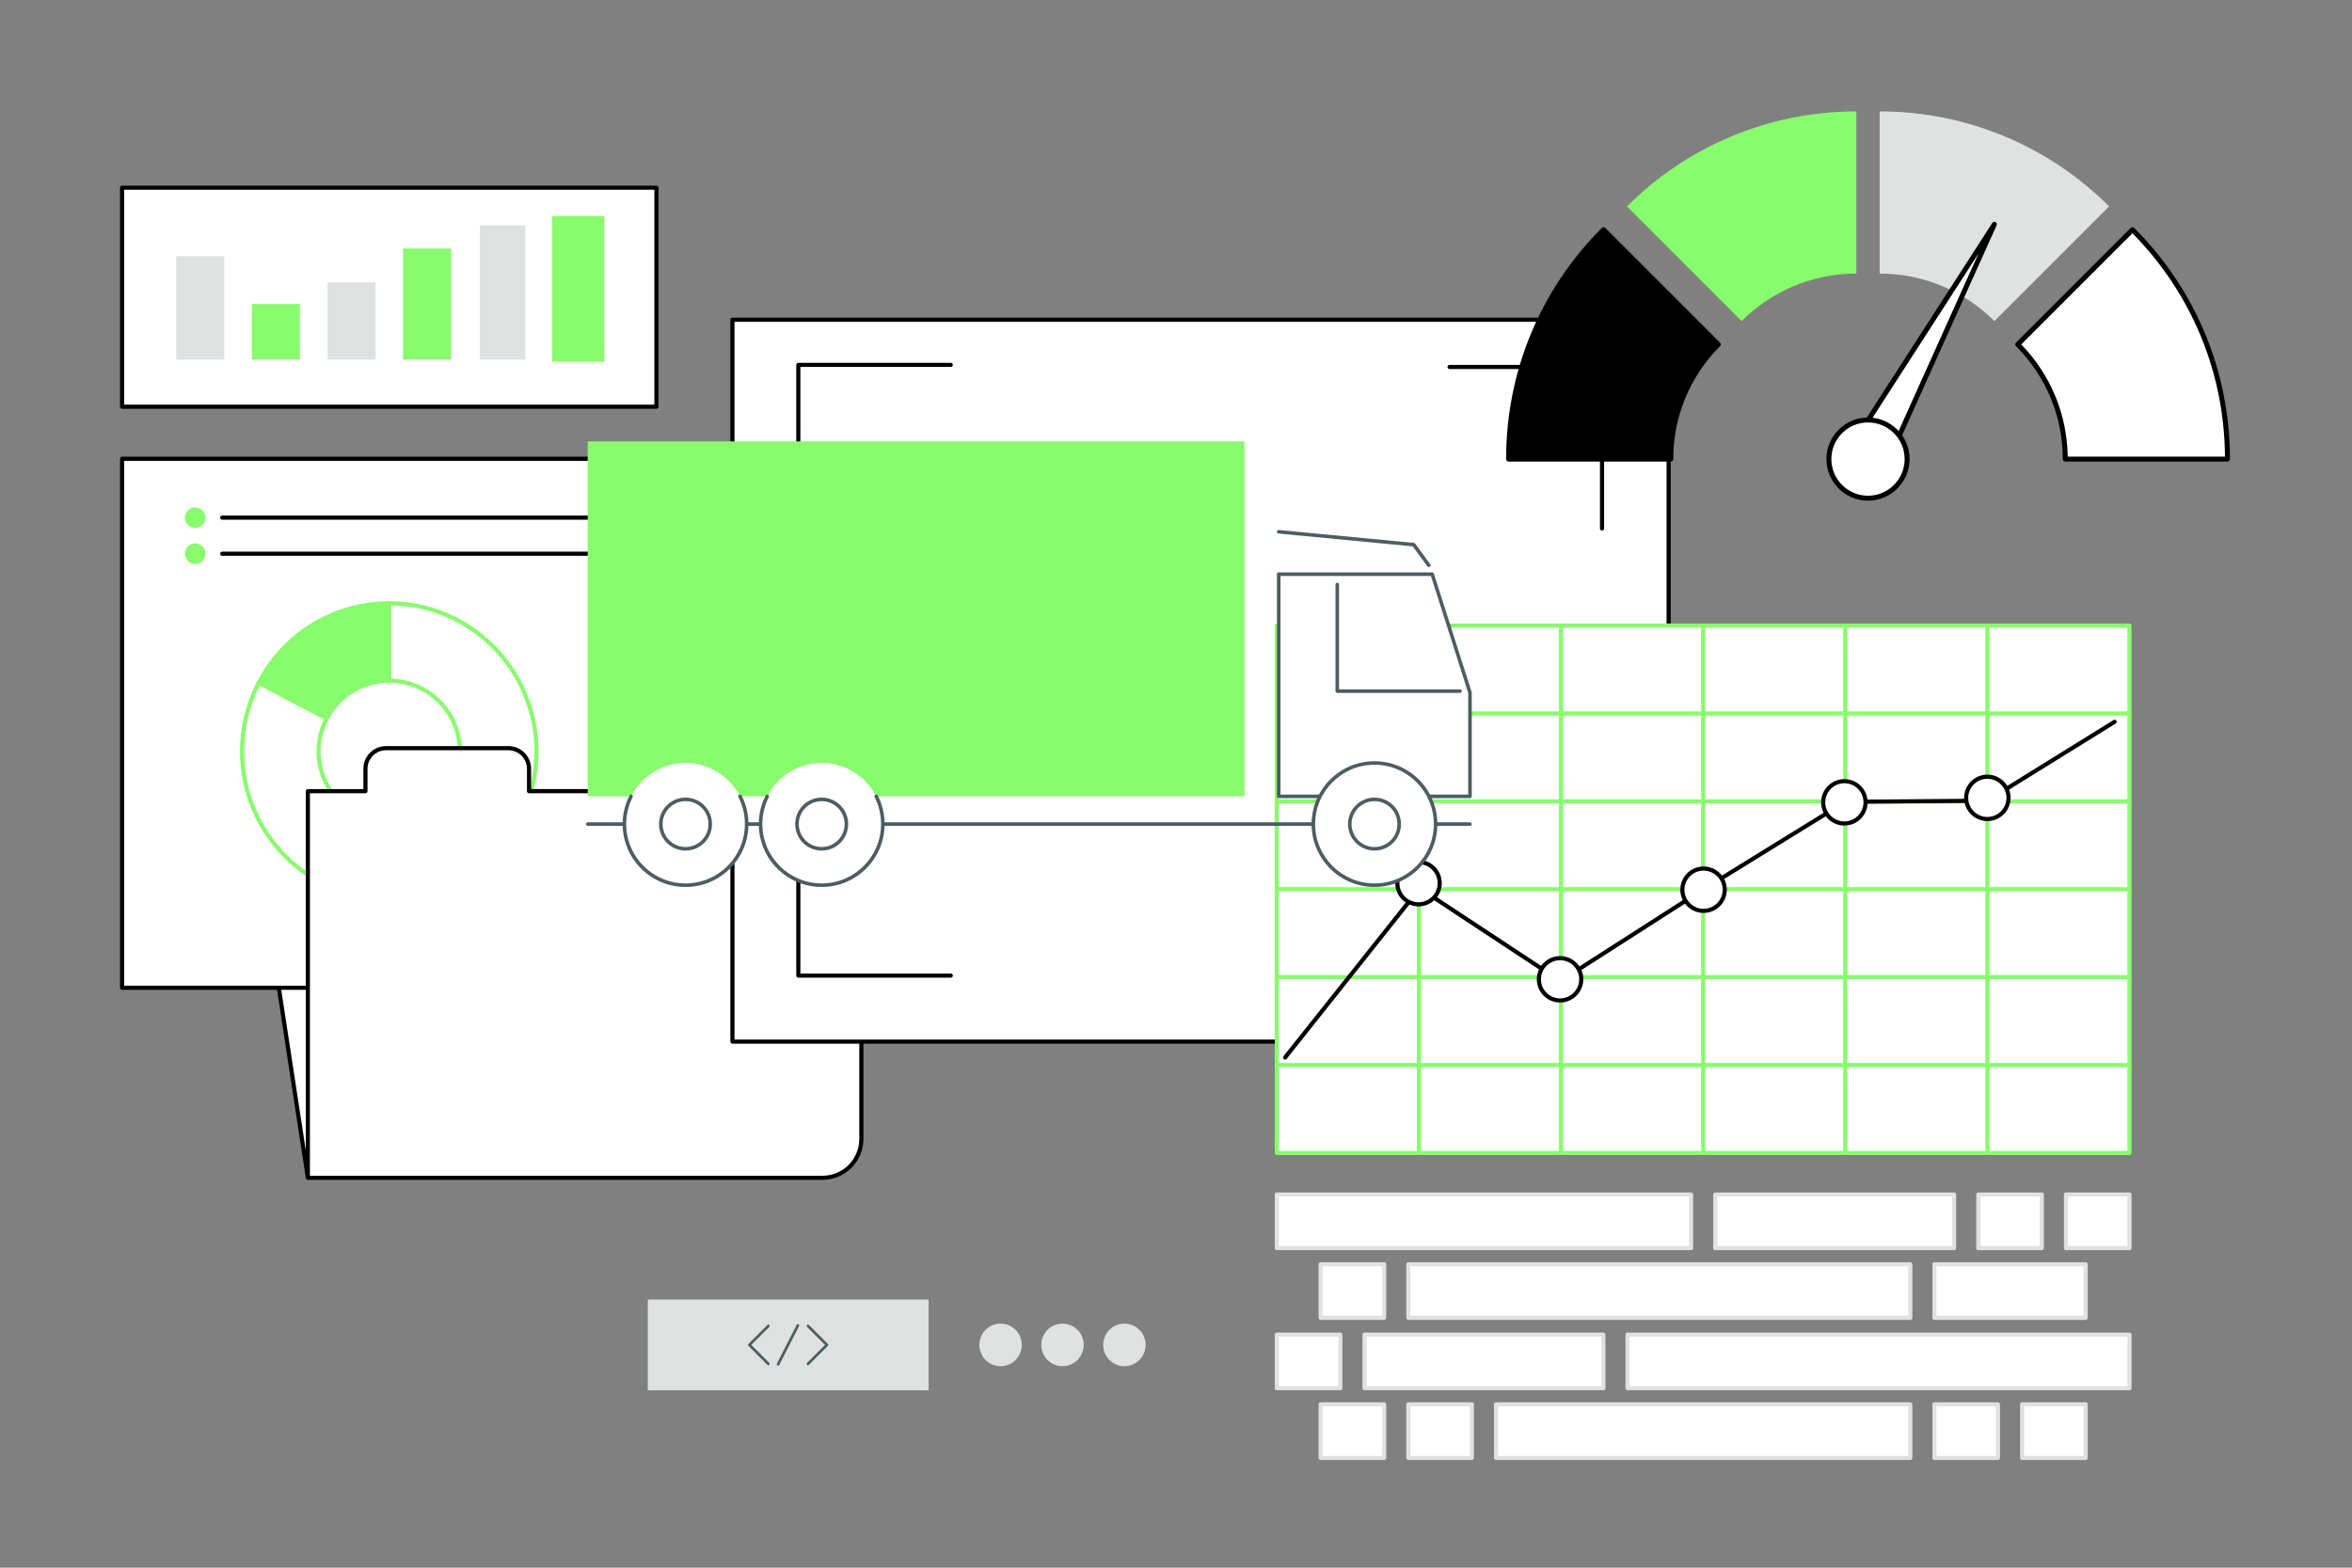 <svg width="570" height="380" viewBox="0 0 570 380" fill="none" xmlns="http://www.w3.org/2000/svg">
<rect x="0" y="0" width="570" height="380" fill="#808080" stroke="none"/>
<g clip-path="url(#clip0_5379_22414)">
<path d="M74.617 203.25V285.495L62.047 203.25H74.617Z" fill="white"/>
<path d="M74.121 285.57L61.461 202.75H75.116V285.495L74.121 285.57ZM62.626 203.75L74.116 278.915V203.75H62.626Z" fill="black"/>
<path d="M159.086 111.205H29.586V239.43H159.086V111.205Z" fill="white"/>
<path d="M159.086 239.93H29.586C29.311 239.93 29.086 239.705 29.086 239.43V111.205C29.086 110.93 29.311 110.705 29.586 110.705H159.086C159.361 110.705 159.586 110.93 159.586 111.205V239.43C159.586 239.705 159.361 239.93 159.086 239.93ZM30.086 238.93H158.586V111.705H30.086V238.93Z" fill="black"/>
<path d="M49.797 125.475C49.797 126.855 48.677 127.975 47.297 127.975C45.917 127.975 44.797 126.855 44.797 125.475C44.797 124.095 45.917 122.975 47.297 122.975C48.677 122.975 49.797 124.095 49.797 125.475Z" fill="#88FC6C"/>
<path d="M143.867 125.975H53.852C53.577 125.975 53.352 125.75 53.352 125.475C53.352 125.2 53.577 124.975 53.852 124.975H143.867C144.142 124.975 144.367 125.2 144.367 125.475C144.367 125.75 144.142 125.975 143.867 125.975Z" fill="black"/>
<path d="M49.797 134.22C49.797 135.6 48.677 136.72 47.297 136.72C45.917 136.72 44.797 135.6 44.797 134.22C44.797 132.84 45.917 131.72 47.297 131.72C48.677 131.72 49.797 132.84 49.797 134.22Z" fill="#88FC6C"/>
<path d="M143.867 134.72H53.852C53.577 134.72 53.352 134.495 53.352 134.22C53.352 133.945 53.577 133.72 53.852 133.72H143.867C144.142 133.72 144.367 133.945 144.367 134.22C144.367 134.495 144.142 134.72 143.867 134.72Z" fill="black"/>
<path d="M94.331 182.135V146.235C114.036 146.235 130.006 162.31 130.006 182.135C130.006 201.96 114.031 218.035 94.331 218.035C74.631 218.035 58.656 201.96 58.656 182.135C58.656 176.14 60.116 170.495 62.696 165.525L94.331 182.135Z" fill="white"/>
<path d="M62.696 165.525L94.331 146.235C114.036 146.235 130.006 162.31 130.006 182.135C130.006 201.96 114.031 218.035 94.331 218.035C74.631 218.035 58.656 201.96 58.656 182.135C58.656 176.14 60.116 170.495 62.696 165.525Z" fill="white"/>
<path d="M94.331 218.535C74.381 218.535 58.156 202.205 58.156 182.135C58.156 176.28 59.571 170.455 62.256 165.295C62.296 165.215 62.361 165.145 62.441 165.1L94.076 145.81C94.156 145.76 94.246 145.735 94.336 145.735C114.286 145.735 130.511 162.065 130.511 182.135C130.511 202.205 114.281 218.535 94.336 218.535H94.331ZM63.076 165.88C60.511 170.87 59.156 176.485 59.156 182.135C59.156 201.655 74.936 217.535 94.331 217.535C113.726 217.535 129.506 201.655 129.506 182.135C129.506 162.615 113.801 146.81 94.471 146.735L63.076 165.88Z" fill="#88FC6C"/>
<path d="M62.703 165.525C68.658 154.06 80.588 146.235 94.338 146.235V182.135L62.703 165.525Z" fill="#88FC6C"/>
<path d="M94.833 182.96L62.023 165.735L62.253 165.295C68.523 153.23 80.813 145.735 94.333 145.735H94.833V182.96ZM63.373 165.315L93.833 181.305V146.735C81.053 146.915 69.458 153.985 63.373 165.315Z" fill="#88FC6C"/>
<path d="M110.172 188.688C113.793 179.945 109.641 169.922 100.898 166.3C92.155 162.679 82.132 166.831 78.51 175.574C74.889 184.317 79.041 194.34 87.784 197.962C96.527 201.583 106.55 197.431 110.172 188.688Z" fill="white"/>
<path d="M94.338 199.77C84.613 199.77 76.703 191.86 76.703 182.135C76.703 172.41 84.613 164.5 94.338 164.5C104.063 164.5 111.973 172.41 111.973 182.135C111.973 191.86 104.063 199.77 94.338 199.77ZM94.338 165.5C85.163 165.5 77.703 172.965 77.703 182.135C77.703 191.305 85.168 198.77 94.338 198.77C103.508 198.77 110.973 191.305 110.973 182.135C110.973 172.965 103.508 165.5 94.338 165.5Z" fill="#88FC6C"/>
<path d="M88.569 191.77V186.35C88.569 183.585 90.809 181.345 93.574 181.345H123.214C125.979 181.345 128.214 183.585 128.214 186.345V191.765H208.749V276.085C208.749 281.275 204.539 285.485 199.349 285.485H74.609V191.76H88.564L88.569 191.77Z" fill="white"/>
<path d="M199.349 285.995H74.609C74.334 285.995 74.109 285.77 74.109 285.495V191.77C74.109 191.495 74.334 191.27 74.609 191.27H88.064V186.35C88.064 183.315 90.534 180.845 93.569 180.845H123.209C126.244 180.845 128.709 183.315 128.709 186.345V191.265H208.744C209.019 191.265 209.244 191.49 209.244 191.765V276.085C209.244 281.545 204.804 285.985 199.344 285.985L199.349 285.995ZM75.109 284.995H199.344C204.254 284.995 208.244 281 208.244 276.095V192.275H128.209C127.934 192.275 127.709 192.05 127.709 191.775V186.355C127.709 183.875 125.689 181.855 123.209 181.855H93.569C91.084 181.855 89.064 183.875 89.064 186.36V191.78C89.064 192.055 88.839 192.28 88.564 192.28H75.109V285.005V284.995Z" fill="black"/>
<path d="M159.086 45.5H29.586V98.59H159.086V45.5Z" fill="white"/>
<path d="M159.086 99.09H29.586C29.311 99.09 29.086 98.865 29.086 98.59V45.5C29.086 45.225 29.311 45 29.586 45H159.086C159.361 45 159.586 45.225 159.586 45.5V98.59C159.586 98.865 159.361 99.09 159.086 99.09ZM30.086 98.09H158.586V46H30.086V98.09Z" fill="black"/>
<path d="M54.343 62.075H42.703V87.17H54.343V62.075Z" fill="#E0E2E2"/>
<path d="M72.671 73.69H61.031V87.175H72.671V73.69Z" fill="#88FC6C"/>
<path d="M90.999 68.44H79.359V87.17H90.999V68.44Z" fill="#E0E2E2"/>
<path d="M109.312 60.235H97.672V87.17H109.312V60.235Z" fill="#88FC6C"/>
<path d="M127.344 54.6H116.289V87.175H127.344V54.6Z" fill="#E0E2E2"/>
<path d="M145.96 52.87H134.32V87.17H145.96V52.87Z" fill="#88FC6C"/>
<path d="M146.46 87.67H133.82V52.37H146.46V87.67ZM134.82 86.67H145.46V53.37H134.82V86.67Z" fill="#88FC6C"/>
<path d="M402.125 289.545H394.43H388.575H373.18H367.325H351.93H346.075H330.68H309.43V302.53H330.68H346.075H351.93H367.325H373.18H388.575H394.43H402.125H409.825V289.545H402.125Z" fill="white"/>
<path d="M409.825 303.03H309.43C309.155 303.03 308.93 302.805 308.93 302.53V289.545C308.93 289.27 309.155 289.045 309.43 289.045H409.825C410.1 289.045 410.325 289.27 410.325 289.545V302.53C410.325 302.805 410.1 303.03 409.825 303.03ZM309.93 302.03H409.325V290.045H309.93V302.03Z" fill="#E0E2E2"/>
<path d="M465.88 289.545H458.18H452.325H436.93H415.68V302.53H436.93H452.325H458.18H465.88H473.575V289.545H465.88Z" fill="white"/>
<path d="M473.575 303.03H415.68C415.405 303.03 415.18 302.805 415.18 302.53V289.545C415.18 289.27 415.405 289.045 415.68 289.045H473.575C473.85 289.045 474.075 289.27 474.075 289.545V302.53C474.075 302.805 473.85 303.03 473.575 303.03ZM416.18 302.03H473.075V290.045H416.18V302.03Z" fill="#E0E2E2"/>
<path d="M494.825 289.545H479.43V302.53H494.825V289.545Z" fill="white"/>
<path d="M494.825 303.03H479.43C479.155 303.03 478.93 302.805 478.93 302.53V289.545C478.93 289.27 479.155 289.045 479.43 289.045H494.825C495.1 289.045 495.325 289.27 495.325 289.545V302.53C495.325 302.805 495.1 303.03 494.825 303.03ZM479.93 302.03H494.325V290.045H479.93V302.03Z" fill="#E0E2E2"/>
<path d="M516.075 289.545H500.68V302.53H516.075V289.545Z" fill="white"/>
<path d="M516.075 303.03H500.68C500.405 303.03 500.18 302.805 500.18 302.53V289.545C500.18 289.27 500.405 289.045 500.68 289.045H516.075C516.35 289.045 516.575 289.27 516.575 289.545V302.53C516.575 302.805 516.35 303.03 516.075 303.03ZM501.18 302.03H515.575V290.045H501.18V302.03Z" fill="#E0E2E2"/>
<path d="M335.45 306.455H320.055V319.44H335.45V306.455Z" fill="white"/>
<path d="M335.45 319.94H320.055C319.78 319.94 319.555 319.715 319.555 319.44V306.455C319.555 306.18 319.78 305.955 320.055 305.955H335.45C335.725 305.955 335.95 306.18 335.95 306.455V319.44C335.95 319.715 335.725 319.94 335.45 319.94ZM320.555 318.94H334.95V306.955H320.555V318.94Z" fill="#E0E2E2"/>
<path d="M455.255 306.455H447.555H441.7H426.305H420.45H405.055H399.2H383.805H377.95H362.555H341.305V319.44H362.555H377.95H383.805H399.2H405.055H420.45H426.305H441.7H447.555H455.255H462.95V306.455H455.255Z" fill="white"/>
<path d="M462.95 319.94H341.305C341.03 319.94 340.805 319.715 340.805 319.44V306.455C340.805 306.18 341.03 305.955 341.305 305.955H462.95C463.225 305.955 463.45 306.18 463.45 306.455V319.44C463.45 319.715 463.225 319.94 462.95 319.94ZM341.805 318.94H462.45V306.955H341.805V318.94Z" fill="#E0E2E2"/>
<path d="M497.755 306.455H490.055H468.805V319.44H490.055H497.755H505.45V306.455H497.755Z" fill="white"/>
<path d="M505.45 319.94H468.805C468.53 319.94 468.305 319.715 468.305 319.44V306.455C468.305 306.18 468.53 305.955 468.805 305.955H505.45C505.725 305.955 505.95 306.18 505.95 306.455V319.44C505.95 319.715 505.725 319.94 505.45 319.94ZM469.305 318.94H504.95V306.955H469.305V318.94Z" fill="#E0E2E2"/>
<path d="M324.825 323.505H309.43V336.49H324.825V323.505Z" fill="white"/>
<path d="M324.825 336.99H309.43C309.155 336.99 308.93 336.765 308.93 336.49V323.505C308.93 323.23 309.155 323.005 309.43 323.005H324.825C325.1 323.005 325.325 323.23 325.325 323.505V336.49C325.325 336.765 325.1 336.99 324.825 336.99ZM309.93 335.99H324.325V324.005H309.93V335.99Z" fill="#E0E2E2"/>
<path d="M367.325 323.505H351.93H346.075H341.305H330.68V336.49H341.305H346.075H351.93H367.325H388.575V323.505H367.325Z" fill="white"/>
<path d="M388.575 336.99H330.68C330.405 336.99 330.18 336.765 330.18 336.49V323.505C330.18 323.23 330.405 323.005 330.68 323.005H388.575C388.85 323.005 389.075 323.23 389.075 323.505V336.49C389.075 336.765 388.85 336.99 388.575 336.99ZM331.18 335.99H388.075V324.005H331.18V335.99Z" fill="#E0E2E2"/>
<path d="M494.825 323.505H479.43H473.575H458.18H452.325H436.93H431.075H415.68H409.825H405.055H394.43V336.49H405.055H409.825H415.68H431.075H436.93H452.325H458.18H473.575H479.43H494.825H516.075V323.505H494.825Z" fill="white"/>
<path d="M516.075 336.99H394.43C394.155 336.99 393.93 336.765 393.93 336.49V323.505C393.93 323.23 394.155 323.005 394.43 323.005H516.075C516.35 323.005 516.575 323.23 516.575 323.505V336.49C516.575 336.765 516.35 336.99 516.075 336.99ZM394.93 335.99H515.575V324.005H394.93V335.99Z" fill="#E0E2E2"/>
<path d="M335.45 340.41H320.055V353.395H335.45V340.41Z" fill="white"/>
<path d="M335.45 353.895H320.055C319.78 353.895 319.555 353.67 319.555 353.395V340.41C319.555 340.135 319.78 339.91 320.055 339.91H335.45C335.725 339.91 335.95 340.135 335.95 340.41V353.395C335.95 353.67 335.725 353.895 335.45 353.895ZM320.555 352.895H334.95V340.91H320.555V352.895Z" fill="#E0E2E2"/>
<path d="M356.7 340.41H341.305V353.395H356.7V340.41Z" fill="white"/>
<path d="M356.7 353.895H341.305C341.03 353.895 340.805 353.67 340.805 353.395V340.41C340.805 340.135 341.03 339.91 341.305 339.91H356.7C356.975 339.91 357.2 340.135 357.2 340.41V353.395C357.2 353.67 356.975 353.895 356.7 353.895ZM341.805 352.895H356.2V340.91H341.805V352.895Z" fill="#E0E2E2"/>
<path d="M462.95 340.41H362.555V353.395H462.95V340.41Z" fill="white"/>
<path d="M462.95 353.895H362.555C362.28 353.895 362.055 353.67 362.055 353.395V340.41C362.055 340.135 362.28 339.91 362.555 339.91H462.95C463.225 339.91 463.45 340.135 463.45 340.41V353.395C463.45 353.67 463.225 353.895 462.95 353.895ZM363.055 352.895H462.45V340.91H363.055V352.895Z" fill="#E0E2E2"/>
<path d="M484.2 340.41H468.805V353.395H484.2V340.41Z" fill="white"/>
<path d="M484.2 353.895H468.805C468.53 353.895 468.305 353.67 468.305 353.395V340.41C468.305 340.135 468.53 339.91 468.805 339.91H484.2C484.475 339.91 484.7 340.135 484.7 340.41V353.395C484.7 353.67 484.475 353.895 484.2 353.895ZM469.305 352.895H483.7V340.91H469.305V352.895Z" fill="#E0E2E2"/>
<path d="M505.45 340.41H490.055V353.395H505.45V340.41Z" fill="white"/>
<path d="M505.45 353.895H490.055C489.78 353.895 489.555 353.67 489.555 353.395V340.41C489.555 340.135 489.78 339.91 490.055 339.91H505.45C505.725 339.91 505.95 340.135 505.95 340.41V353.395C505.95 353.67 505.725 353.895 505.45 353.895ZM490.555 352.895H504.95V340.91H490.555V352.895Z" fill="#E0E2E2"/>
<path d="M404.39 77.5H177.5V252.49H404.39V77.5Z" fill="white"/>
<path d="M404.39 252.99H177.5C177.225 252.99 177 252.765 177 252.49V77.5C177 77.225 177.225 77 177.5 77H404.39C404.665 77 404.89 77.225 404.89 77.5V252.49C404.89 252.765 404.665 252.99 404.39 252.99ZM178 251.99H403.89V78H178V251.99Z" fill="black"/>
<path d="M388.247 128.6C387.972 128.6 387.747 128.375 387.747 128.1V89.445H351.297C351.022 89.445 350.797 89.22 350.797 88.945C350.797 88.67 351.022 88.445 351.297 88.445H388.247C388.522 88.445 388.747 88.67 388.747 88.945V128.1C388.747 128.375 388.522 128.6 388.247 128.6Z" fill="black"/>
<path d="M193.469 128.095C193.194 128.095 192.969 127.87 192.969 127.595V88.44C192.969 88.165 193.194 87.94 193.469 87.94H230.419C230.694 87.94 230.919 88.165 230.919 88.44C230.919 88.715 230.694 88.94 230.419 88.94H193.969V127.595C193.969 127.87 193.744 128.095 193.469 128.095Z" fill="black"/>
<path d="M387.575 237.74H350.625C350.35 237.74 350.125 237.515 350.125 237.24C350.125 236.965 350.35 236.74 350.625 236.74H387.075V198.085C387.075 197.81 387.3 197.585 387.575 197.585C387.85 197.585 388.075 197.81 388.075 198.085V237.24C388.075 237.515 387.85 237.74 387.575 237.74Z" fill="black"/>
<path d="M230.419 236.98H193.469C193.194 236.98 192.969 236.755 192.969 236.48V197.325C192.969 197.05 193.194 196.825 193.469 196.825C193.744 196.825 193.969 197.05 193.969 197.325V235.98H230.419C230.694 235.98 230.919 236.205 230.919 236.48C230.919 236.755 230.694 236.98 230.419 236.98Z" fill="black"/>
<path d="M515.888 151.475H309.398V279.475H515.888V151.475Z" fill="white"/>
<path d="M516.075 279.98H309.43C309.155 279.98 308.93 279.755 308.93 279.48V151.635C308.93 151.36 309.155 151.135 309.43 151.135H516.075C516.35 151.135 516.575 151.36 516.575 151.635V279.48C516.575 279.755 516.35 279.98 516.075 279.98ZM309.93 278.98H515.575V152.135H309.93V278.98Z" fill="#88FC6C"/>
<path d="M516.075 258.67H309.43C309.155 258.67 308.93 258.445 308.93 258.17C308.93 257.895 309.155 257.67 309.43 257.67H516.075C516.35 257.67 516.575 257.895 516.575 258.17C516.575 258.445 516.35 258.67 516.075 258.67Z" fill="#88FC6C"/>
<path d="M516.075 237.365H309.43C309.155 237.365 308.93 237.14 308.93 236.865C308.93 236.59 309.155 236.365 309.43 236.365H516.075C516.35 236.365 516.575 236.59 516.575 236.865C516.575 237.14 516.35 237.365 516.075 237.365Z" fill="#88FC6C"/>
<path d="M516.075 216.055H309.43C309.155 216.055 308.93 215.83 308.93 215.555C308.93 215.28 309.155 215.055 309.43 215.055H516.075C516.35 215.055 516.575 215.28 516.575 215.555C516.575 215.83 516.35 216.055 516.075 216.055Z" fill="#88FC6C"/>
<path d="M516.075 194.75H309.43C309.155 194.75 308.93 194.525 308.93 194.25C308.93 193.975 309.155 193.75 309.43 193.75H516.075C516.35 193.75 516.575 193.975 516.575 194.25C516.575 194.525 516.35 194.75 516.075 194.75Z" fill="#88FC6C"/>
<path d="M516.075 173.44H309.43C309.155 173.44 308.93 173.215 308.93 172.94C308.93 172.665 309.155 172.44 309.43 172.44H516.075C516.35 172.44 516.575 172.665 516.575 172.94C516.575 173.215 516.35 173.44 516.075 173.44Z" fill="#88FC6C"/>
<path d="M343.867 279.98C343.592 279.98 343.367 279.755 343.367 279.48V151.635C343.367 151.36 343.592 151.135 343.867 151.135C344.142 151.135 344.367 151.36 344.367 151.635V279.48C344.367 279.755 344.142 279.98 343.867 279.98Z" fill="#88FC6C"/>
<path d="M378.312 279.98C378.037 279.98 377.812 279.755 377.812 279.48V151.635C377.812 151.36 378.037 151.135 378.312 151.135C378.588 151.135 378.812 151.36 378.812 151.635V279.48C378.812 279.755 378.588 279.98 378.312 279.98Z" fill="#88FC6C"/>
<path d="M412.75 279.98C412.475 279.98 412.25 279.755 412.25 279.48V151.635C412.25 151.36 412.475 151.135 412.75 151.135C413.025 151.135 413.25 151.36 413.25 151.635V279.48C413.25 279.755 413.025 279.98 412.75 279.98Z" fill="#88FC6C"/>
<path d="M447.195 279.98C446.92 279.98 446.695 279.755 446.695 279.48V151.635C446.695 151.36 446.92 151.135 447.195 151.135C447.47 151.135 447.695 151.36 447.695 151.635V279.48C447.695 279.755 447.47 279.98 447.195 279.98Z" fill="#88FC6C"/>
<path d="M481.633 279.98C481.358 279.98 481.133 279.755 481.133 279.48V151.635C481.133 151.36 481.358 151.135 481.633 151.135C481.908 151.135 482.133 151.36 482.133 151.635V279.48C482.133 279.755 481.908 279.98 481.633 279.98Z" fill="#88FC6C"/>
<path d="M311.435 256.835C311.325 256.835 311.215 256.8 311.125 256.725C310.91 256.555 310.875 256.24 311.045 256.02L343.665 215C343.825 214.8 344.115 214.75 344.33 214.895L378.16 237.205L412.48 215.195L446.905 193.95C446.985 193.9 447.07 193.875 447.165 193.875L481.465 193.59L512.21 174.53C512.445 174.385 512.755 174.455 512.9 174.69C513.045 174.925 512.975 175.235 512.74 175.38L481.875 194.51C481.795 194.56 481.71 194.585 481.615 194.585L447.315 194.87L413.015 216.04L378.43 238.22C378.265 238.325 378.05 238.325 377.885 238.22L344.165 215.985L311.83 256.65C311.73 256.775 311.585 256.84 311.44 256.84L311.435 256.835Z" fill="black"/>
<path d="M343.776 219.205C346.612 219.205 348.911 216.908 348.911 214.075C348.911 211.242 346.612 208.945 343.776 208.945C340.94 208.945 338.641 211.242 338.641 214.075C338.641 216.908 340.94 219.205 343.776 219.205Z" fill="white"/>
<path d="M343.776 219.705C340.671 219.705 338.141 217.18 338.141 214.075C338.141 210.97 340.671 208.445 343.776 208.445C346.881 208.445 349.411 210.97 349.411 214.075C349.411 217.18 346.881 219.705 343.776 219.705ZM343.776 209.445C341.221 209.445 339.141 211.52 339.141 214.075C339.141 216.63 341.221 218.705 343.776 218.705C346.331 218.705 348.411 216.63 348.411 214.075C348.411 211.52 346.331 209.445 343.776 209.445Z" fill="black"/>
<path d="M378.08 242.505C380.916 242.505 383.215 240.208 383.215 237.375C383.215 234.542 380.916 232.245 378.08 232.245C375.244 232.245 372.945 234.542 372.945 237.375C372.945 240.208 375.244 242.505 378.08 242.505Z" fill="white"/>
<path d="M378.08 243.005C374.97 243.005 372.445 240.48 372.445 237.375C372.445 234.27 374.975 231.745 378.08 231.745C381.185 231.745 383.715 234.27 383.715 237.375C383.715 240.48 381.185 243.005 378.08 243.005ZM378.08 232.75C375.525 232.75 373.445 234.825 373.445 237.38C373.445 239.935 375.525 242.01 378.08 242.01C380.635 242.01 382.715 239.935 382.715 237.38C382.715 234.825 380.635 232.75 378.08 232.75Z" fill="black"/>
<path d="M412.854 220.795C415.69 220.795 417.989 218.498 417.989 215.665C417.989 212.832 415.69 210.535 412.854 210.535C410.018 210.535 407.719 212.832 407.719 215.665C407.719 218.498 410.018 220.795 412.854 220.795Z" fill="white"/>
<path d="M412.854 221.29C409.749 221.29 407.219 218.765 407.219 215.66C407.219 212.555 409.749 210.03 412.854 210.03C415.959 210.03 418.489 212.555 418.489 215.66C418.489 218.765 415.959 221.29 412.854 221.29ZM412.854 211.035C410.299 211.035 408.219 213.11 408.219 215.665C408.219 218.22 410.299 220.295 412.854 220.295C415.409 220.295 417.489 218.22 417.489 215.665C417.489 213.11 415.409 211.035 412.854 211.035Z" fill="black"/>
<path d="M446.979 199.61C449.815 199.61 452.114 197.313 452.114 194.48C452.114 191.647 449.815 189.35 446.979 189.35C444.143 189.35 441.844 191.647 441.844 194.48C441.844 197.313 444.143 199.61 446.979 199.61Z" fill="white"/>
<path d="M446.979 200.11C443.869 200.11 441.344 197.585 441.344 194.48C441.344 191.375 443.874 188.85 446.979 188.85C450.084 188.85 452.614 191.375 452.614 194.48C452.614 197.585 450.084 200.11 446.979 200.11ZM446.979 189.85C444.424 189.85 442.344 191.925 442.344 194.48C442.344 197.035 444.424 199.11 446.979 199.11C449.534 199.11 451.614 197.035 451.614 194.48C451.614 191.925 449.534 189.85 446.979 189.85Z" fill="black"/>
<path d="M481.627 198.53C484.463 198.53 486.762 196.233 486.762 193.4C486.762 190.567 484.463 188.27 481.627 188.27C478.791 188.27 476.492 190.567 476.492 193.4C476.492 196.233 478.791 198.53 481.627 198.53Z" fill="white"/>
<path d="M481.627 199.025C478.522 199.025 475.992 196.5 475.992 193.395C475.992 190.29 478.522 187.765 481.627 187.765C484.732 187.765 487.262 190.29 487.262 193.395C487.262 196.5 484.732 199.025 481.627 199.025ZM481.627 188.77C479.072 188.77 476.992 190.845 476.992 193.4C476.992 195.955 479.072 198.03 481.627 198.03C484.182 198.03 486.262 195.955 486.262 193.4C486.262 190.845 484.182 188.77 481.627 188.77Z" fill="black"/>
<path d="M416.426 83.484C409.31 90.6 404.912 100.428 404.912 111.282H365.594C365.594 89.568 374.396 69.912 388.622 55.68L416.42 83.478L416.426 83.484Z" fill="black"/>
<path d="M404.918 111.882H365.6C365.27 111.882 365 111.612 365 111.282C365 90.114 373.244 70.218 388.208 55.254C388.442 55.02 388.82 55.02 389.054 55.254L416.852 83.052C416.966 83.166 417.026 83.316 417.026 83.478C417.026 83.64 416.96 83.79 416.852 83.904C409.538 91.218 405.512 100.938 405.512 111.282C405.512 111.612 405.242 111.882 404.912 111.882H404.918ZM366.206 110.682H404.324C404.474 100.446 408.458 90.828 415.592 83.484L388.64 56.532C374.306 71.076 366.362 90.264 366.212 110.682H366.206Z" fill="black"/>
<path d="M449.877 27V66.318C439.023 66.318 429.189 70.716 422.079 77.832L394.281 50.034C408.507 35.808 428.169 27.006 449.883 27.006L449.877 27Z" fill="#88FC6C"/>
<path d="M488.984 83.484C496.1 90.6 500.498 100.428 500.498 111.282H539.816C539.816 89.568 531.014 69.912 516.788 55.68L488.99 83.478L488.984 83.484Z" fill="white"/>
<path d="M539.823 111.882H500.505C500.175 111.882 499.905 111.612 499.905 111.282C499.905 100.938 495.879 91.218 488.565 83.904C488.451 83.79 488.391 83.64 488.391 83.478C488.391 83.316 488.457 83.166 488.565 83.052L516.363 55.254C516.597 55.02 516.975 55.02 517.209 55.254C532.173 70.218 540.417 90.114 540.417 111.282C540.417 111.612 540.147 111.882 539.817 111.882H539.823ZM501.099 110.682H539.217C539.067 90.258 531.117 71.076 516.789 56.532L489.837 83.484C496.971 90.828 500.955 100.446 501.105 110.682H501.099Z" fill="black"/>
<path d="M455.537 27V66.318C466.391 66.318 476.225 70.716 483.335 77.832L511.133 50.034C496.907 35.808 477.245 27.006 455.531 27.006L455.537 27Z" fill="#E0E2E2"/>
<path d="M457.216 112.397C455.962 114.707 453.07 115.565 450.76 114.311C448.45 113.057 447.598 110.165 448.852 107.855L449.242 107.249L483.334 54.365L457.516 111.737L457.216 112.397Z" fill="white"/>
<path d="M453.022 115.488C452.158 115.488 451.282 115.278 450.472 114.84C447.874 113.43 446.908 110.166 448.324 107.568L448.738 106.92L482.83 54.035C482.998 53.772 483.346 53.688 483.622 53.831C483.898 53.981 484.012 54.318 483.88 54.605L457.762 112.644C457.762 112.644 457.75 112.674 457.744 112.686C456.772 114.474 454.924 115.488 453.022 115.488ZM479.5 61.416L449.35 108.186C448.276 110.166 449.026 112.692 451.042 113.79C453.052 114.882 455.572 114.138 456.676 112.14L456.964 111.504L479.5 61.422V61.416Z" fill="black"/>
<path d="M454.231 120.633C459.399 119.794 462.909 114.925 462.07 109.757C461.231 104.589 456.361 101.079 451.193 101.918C446.025 102.757 442.516 107.627 443.355 112.795C444.194 117.963 449.063 121.472 454.231 120.633Z" fill="white"/>
<path d="M452.705 121.361C447.149 121.361 442.625 116.837 442.625 111.281C442.625 105.725 447.149 101.201 452.705 101.201C458.261 101.201 462.785 105.725 462.785 111.281C462.785 116.837 458.261 121.361 452.705 121.361ZM452.705 102.401C447.809 102.401 443.825 106.385 443.825 111.281C443.825 116.177 447.809 120.161 452.705 120.161C457.601 120.161 461.585 116.177 461.585 111.281C461.585 106.385 457.601 102.401 452.705 102.401Z" fill="black"/>
<path d="M225.03 315H157V336.994H225.03V315Z" fill="#E0E2E2"/>
<path d="M195.81 330.922C195.725 330.922 195.644 330.89 195.579 330.828C195.453 330.701 195.453 330.497 195.579 330.37L199.947 326.002L195.579 321.635C195.453 321.508 195.453 321.304 195.579 321.177C195.706 321.05 195.911 321.05 196.037 321.177L200.635 325.775C200.762 325.902 200.762 326.106 200.635 326.233L196.037 330.831C195.972 330.896 195.891 330.925 195.807 330.925L195.81 330.922Z" fill="#4C5D64"/>
<path d="M186.212 330.921C186.127 330.921 186.046 330.888 185.981 330.827L181.383 326.228C181.322 326.167 181.289 326.086 181.289 325.998C181.289 325.91 181.325 325.829 181.383 325.767L185.981 321.169C186.108 321.043 186.313 321.043 186.439 321.169C186.566 321.296 186.566 321.5 186.439 321.627L182.072 325.995L186.439 330.362C186.566 330.489 186.566 330.693 186.439 330.82C186.374 330.885 186.293 330.914 186.209 330.914L186.212 330.921Z" fill="#4C5D64"/>
<path d="M188.566 331.031C188.518 331.031 188.466 331.018 188.42 330.996C188.261 330.914 188.196 330.72 188.277 330.557L193.07 321.137C193.151 320.978 193.346 320.913 193.505 320.994C193.664 321.075 193.729 321.27 193.648 321.429L188.855 330.849C188.797 330.963 188.683 331.028 188.566 331.028V331.031Z" fill="#4C5D64"/>
<path d="M242.484 331.16C245.323 331.16 247.625 328.849 247.625 326C247.625 323.15 245.323 320.84 242.484 320.84C239.645 320.84 237.344 323.15 237.344 326C237.344 328.849 239.645 331.16 242.484 331.16Z" fill="#E0E2E2"/>
<path d="M257.492 331.16C260.331 331.16 262.632 328.849 262.632 326C262.632 323.15 260.331 320.84 257.492 320.84C254.653 320.84 252.352 323.15 252.352 326C252.352 328.849 254.653 331.16 257.492 331.16Z" fill="#E0E2E2"/>
<path d="M272.5 331.16C275.339 331.16 277.64 328.849 277.64 326C277.64 323.15 275.339 320.84 272.5 320.84C269.661 320.84 267.359 323.15 267.359 326C267.359 328.849 269.661 331.16 272.5 331.16Z" fill="#E0E2E2"/>
<g clip-path="url(#clip1_5379_22414)">
<path d="M301.598 107H142.43V193.028H301.598V107Z" fill="#88FC6C"/>
<path d="M356.248 200.187H142.433C142.195 200.187 142 199.992 142 199.754C142 199.516 142.195 199.322 142.433 199.322H356.248C356.486 199.322 356.681 199.516 356.681 199.754C356.681 199.992 356.486 200.187 356.248 200.187Z" fill="#4C5D64"/>
<path d="M356.244 193.028H309.891V139.173H347.09L356.244 167.89V193.028Z" fill="white"/>
<path d="M356.247 193.461H309.894C309.656 193.461 309.461 193.266 309.461 193.028V139.173C309.461 138.935 309.656 138.741 309.894 138.741H347.093C347.284 138.741 347.448 138.862 347.504 139.044L356.658 167.76C356.671 167.803 356.68 167.846 356.68 167.89V193.028C356.68 193.266 356.485 193.461 356.247 193.461ZM310.326 192.596H355.815V167.955L346.777 139.606H310.326V192.596Z" fill="#4C5D64"/>
<path d="M353.836 167.955H324.081C323.843 167.955 323.648 167.76 323.648 167.522V141.683C323.648 141.445 323.843 141.25 324.081 141.25C324.319 141.25 324.514 141.445 324.514 141.683V167.09H353.836C354.074 167.09 354.268 167.284 354.268 167.522C354.268 167.76 354.074 167.955 353.836 167.955Z" fill="#4C5D64"/>
<path d="M346.273 137.46C346.139 137.46 346.009 137.399 345.923 137.282L342.384 132.441L309.852 129.327C309.614 129.305 309.441 129.093 309.463 128.855C309.484 128.617 309.688 128.435 309.934 128.466L342.661 131.598C342.782 131.611 342.895 131.671 342.968 131.775L346.624 136.776C346.766 136.971 346.723 137.239 346.528 137.382C346.451 137.438 346.364 137.464 346.273 137.464V137.46Z" fill="#4C5D64"/>
<path d="M333.101 214.567C341.282 214.567 347.914 207.935 347.914 199.755C347.914 191.574 341.282 184.942 333.101 184.942C324.921 184.942 318.289 191.574 318.289 199.755C318.289 207.935 324.921 214.567 333.101 214.567Z" fill="white"/>
<path d="M333.104 214.999C324.699 214.999 317.859 208.16 317.859 199.754C317.859 191.349 324.699 184.509 333.104 184.509C341.51 184.509 348.349 191.349 348.349 199.754C348.349 208.16 341.51 214.999 333.104 214.999ZM333.104 185.374C325.175 185.374 318.725 191.825 318.725 199.754C318.725 207.684 325.175 214.134 333.104 214.134C341.034 214.134 347.484 207.684 347.484 199.754C347.484 191.825 341.034 185.374 333.104 185.374Z" fill="#4C5D64"/>
<path d="M333.109 205.747C336.418 205.747 339.1 203.065 339.1 199.756C339.1 196.447 336.418 193.764 333.109 193.764C329.8 193.764 327.117 196.447 327.117 199.756C327.117 203.065 329.8 205.747 333.109 205.747Z" fill="white"/>
<path d="M333.104 206.179C329.561 206.179 326.68 203.298 326.68 199.755C326.68 196.212 329.561 193.331 333.104 193.331C336.647 193.331 339.528 196.212 339.528 199.755C339.528 203.298 336.647 206.179 333.104 206.179ZM333.104 194.196C330.041 194.196 327.545 196.688 327.545 199.755C327.545 202.822 330.037 205.314 333.104 205.314C336.171 205.314 338.663 202.822 338.663 199.755C338.663 196.688 336.171 194.196 333.104 194.196Z" fill="#4C5D64"/>
<path d="M199.133 214.567C207.313 214.567 213.945 207.935 213.945 199.755C213.945 191.574 207.313 184.942 199.133 184.942C190.952 184.942 184.32 191.574 184.32 199.755C184.32 207.935 190.952 214.567 199.133 214.567Z" fill="white"/>
<path d="M199.136 215C190.73 215 183.891 208.161 183.891 199.755C183.891 197.315 184.449 194.988 185.552 192.829C185.66 192.617 185.924 192.531 186.136 192.639C186.348 192.747 186.434 193.007 186.326 193.223C185.288 195.256 184.76 197.454 184.76 199.755C184.76 207.685 191.21 214.135 199.14 214.135C207.07 214.135 213.52 207.685 213.52 199.755C213.52 197.454 212.992 195.256 211.954 193.223C211.846 193.011 211.928 192.751 212.144 192.639C212.356 192.531 212.616 192.617 212.728 192.829C213.831 194.988 214.389 197.315 214.389 199.755C214.389 208.161 207.55 215 199.144 215H199.136Z" fill="#4C5D64"/>
<path d="M199.132 205.747C202.441 205.747 205.124 203.065 205.124 199.756C205.124 196.447 202.441 193.764 199.132 193.764C195.823 193.764 193.141 196.447 193.141 199.756C193.141 203.065 195.823 205.747 199.132 205.747Z" fill="white"/>
<path d="M199.135 206.179C195.592 206.179 192.711 203.298 192.711 199.755C192.711 196.212 195.592 193.331 199.135 193.331C202.678 193.331 205.559 196.212 205.559 199.755C205.559 203.298 202.678 206.179 199.135 206.179ZM199.135 194.196C196.072 194.196 193.576 196.688 193.576 199.755C193.576 202.822 196.068 205.314 199.135 205.314C202.202 205.314 204.694 202.822 204.694 199.755C204.694 196.688 202.202 194.196 199.135 194.196Z" fill="#4C5D64"/>
<path d="M166.133 214.567C174.313 214.567 180.945 207.935 180.945 199.755C180.945 191.574 174.313 184.942 166.133 184.942C157.952 184.942 151.32 191.574 151.32 199.755C151.32 207.935 157.952 214.567 166.133 214.567Z" fill="white"/>
<path d="M166.136 215C157.73 215 150.891 208.161 150.891 199.755C150.891 197.315 151.449 194.988 152.552 192.829C152.66 192.617 152.924 192.531 153.136 192.639C153.348 192.747 153.434 193.007 153.326 193.223C152.288 195.256 151.76 197.454 151.76 199.755C151.76 207.685 158.21 214.135 166.14 214.135C174.07 214.135 180.52 207.685 180.52 199.755C180.52 197.454 179.992 195.256 178.954 193.223C178.846 193.011 178.928 192.751 179.144 192.639C179.356 192.531 179.616 192.617 179.728 192.829C180.831 194.988 181.389 197.315 181.389 199.755C181.389 208.161 174.55 215 166.144 215H166.136Z" fill="#4C5D64"/>
<path d="M166.132 205.747C169.441 205.747 172.124 203.065 172.124 199.756C172.124 196.447 169.441 193.764 166.132 193.764C162.823 193.764 160.141 196.447 160.141 199.756C160.141 203.065 162.823 205.747 166.132 205.747Z" fill="white"/>
<path d="M166.135 206.179C162.592 206.179 159.711 203.298 159.711 199.755C159.711 196.212 162.592 193.331 166.135 193.331C169.678 193.331 172.559 196.212 172.559 199.755C172.559 203.298 169.678 206.179 166.135 206.179ZM166.135 194.196C163.072 194.196 160.576 196.688 160.576 199.755C160.576 202.822 163.068 205.314 166.135 205.314C169.202 205.314 171.694 202.822 171.694 199.755C171.694 196.688 169.202 194.196 166.135 194.196Z" fill="#4C5D64"/>
</g>
</g>
<defs>
<clipPath id="clip0_5379_22414">
<rect width="570" height="380" fill="white"/>
</clipPath>
<clipPath id="clip1_5379_22414">
<rect width="214.681" height="108" fill="white" transform="translate(142 107)"/>
</clipPath>
</defs>
</svg>
